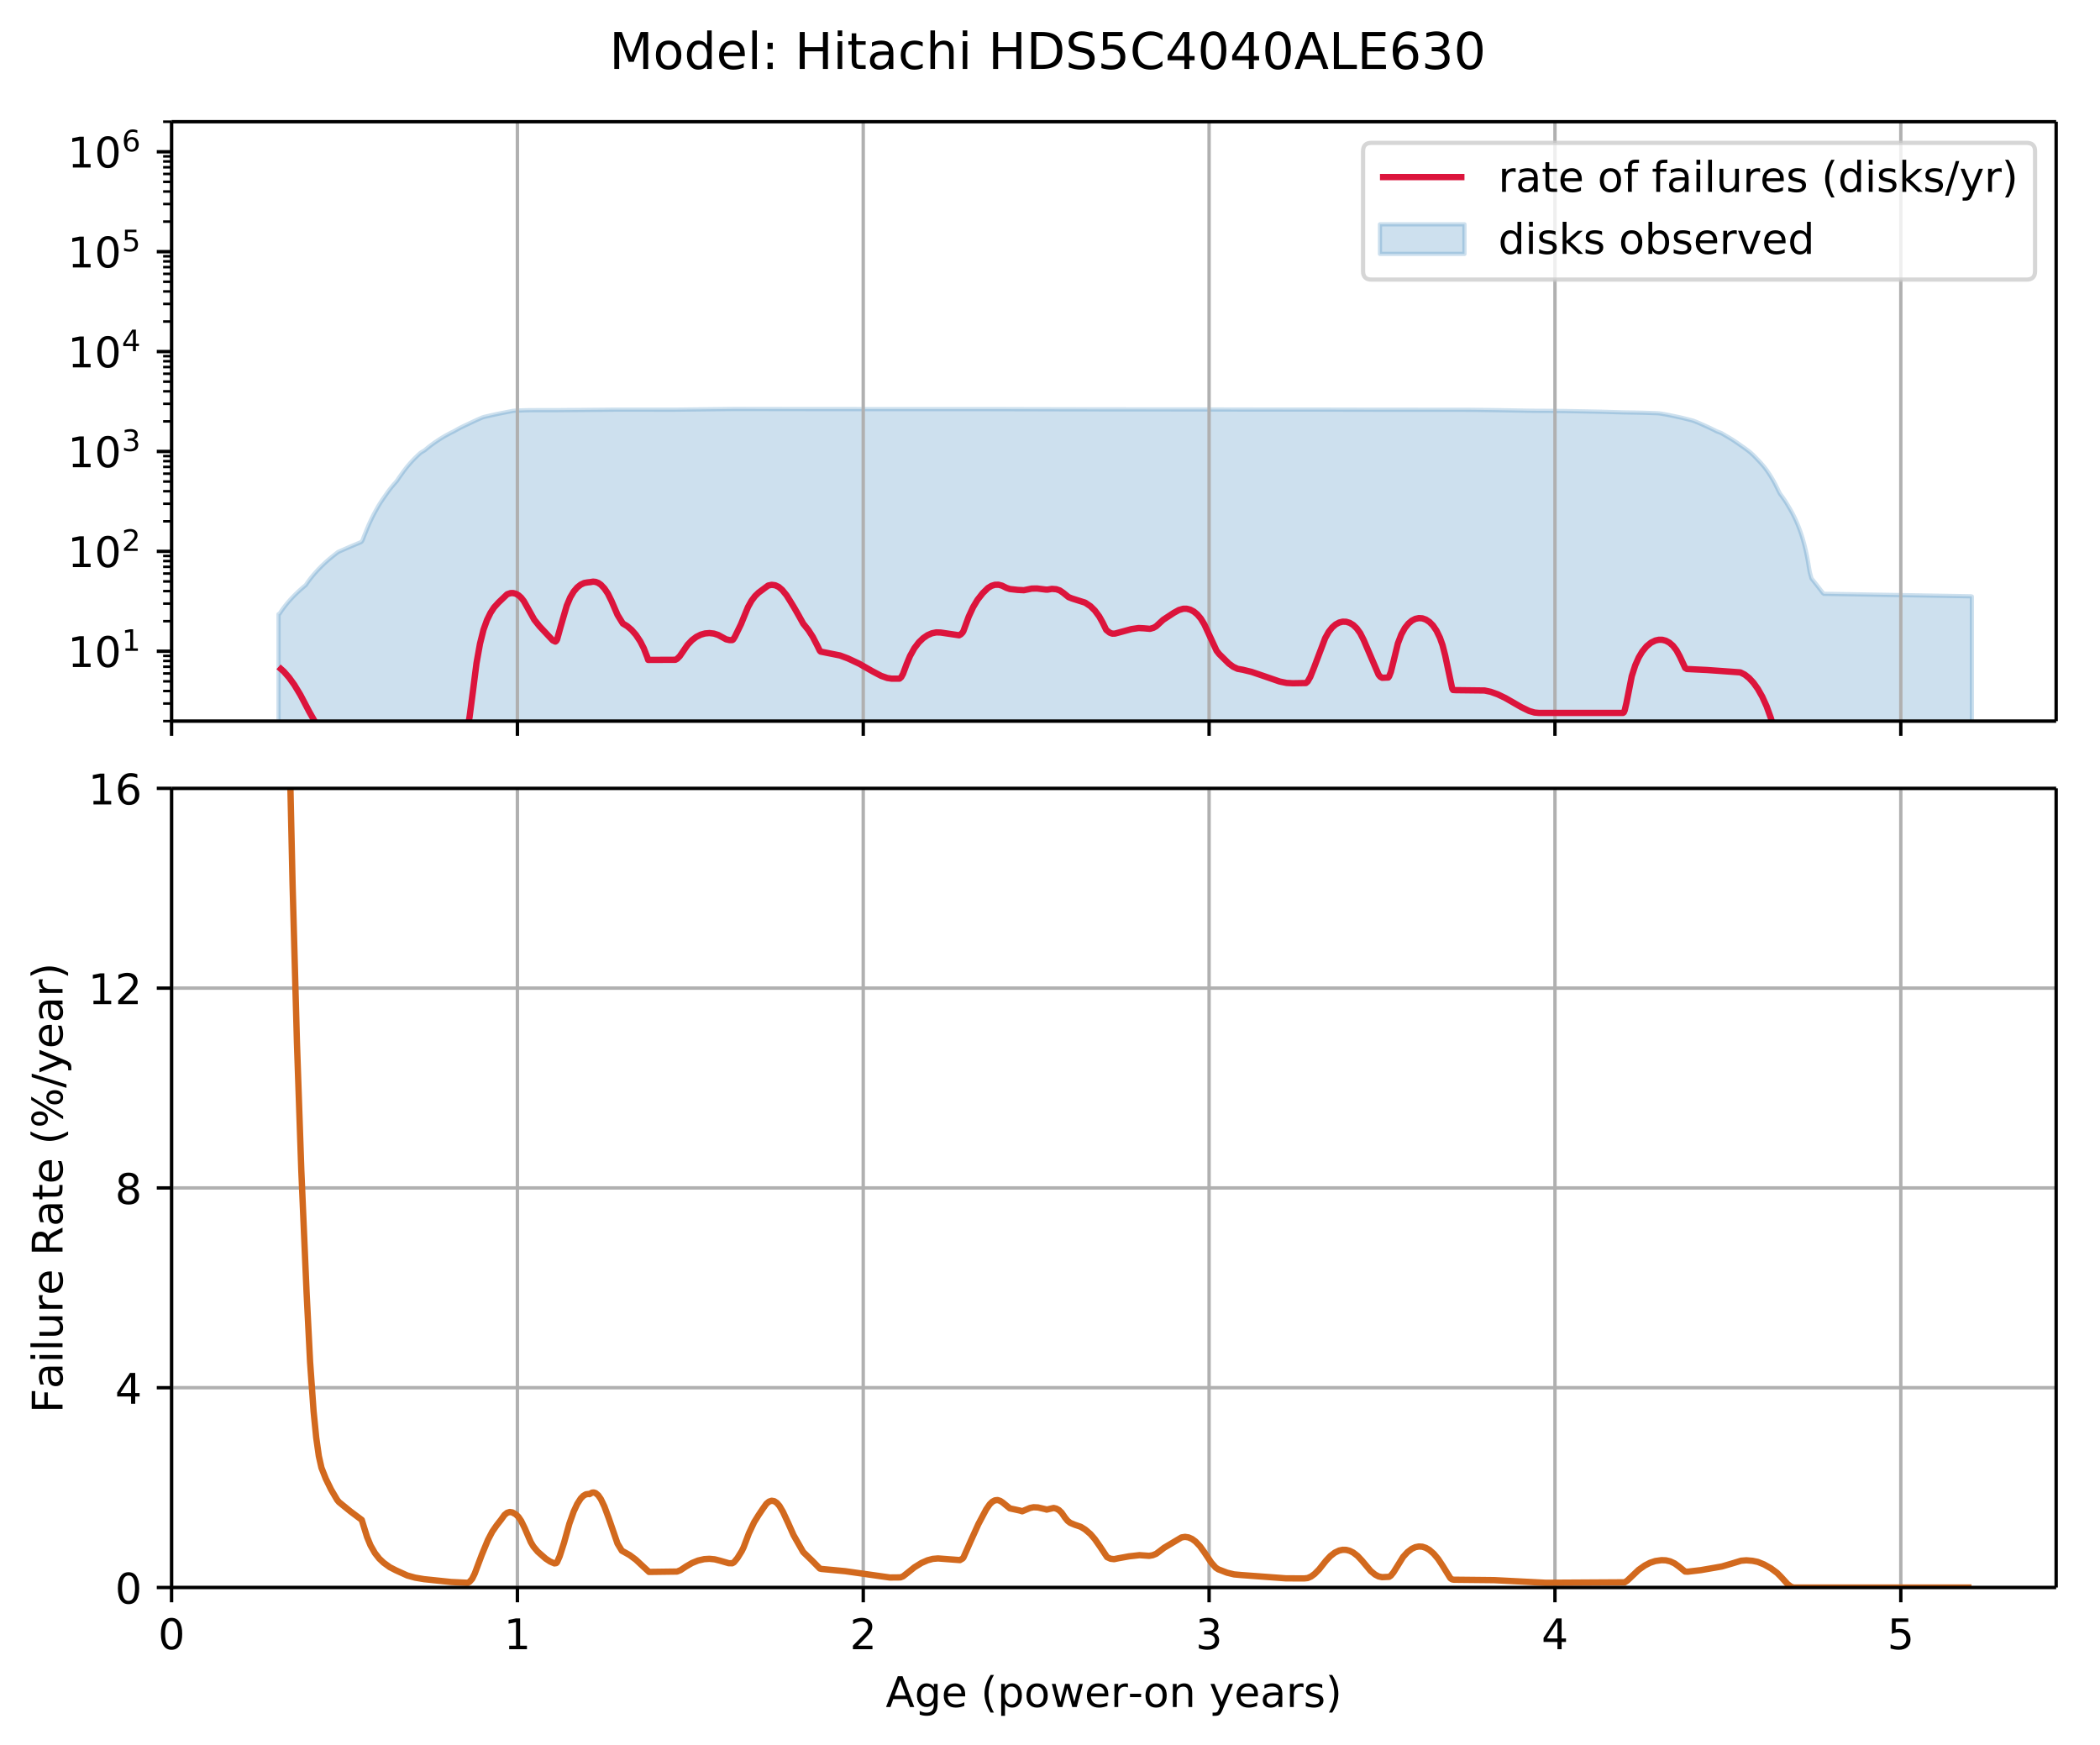 <?xml version="1.0" encoding="UTF-8"?>
<!DOCTYPE svg  PUBLIC '-//W3C//DTD SVG 1.1//EN'  'http://www.w3.org/Graphics/SVG/1.1/DTD/svg11.dtd'>
<svg width="497pt" height="413pt" version="1.1" viewBox="0 0 497 413" xmlns="http://www.w3.org/2000/svg" xmlns:xlink="http://www.w3.org/1999/xlink">
<defs>
<style type="text/css">*{stroke-linecap:butt;stroke-linejoin:round;}</style>
</defs>
<path d="m0 413.2h497.32v-413.2h-497.32z" fill="#fff"/>
<path d="m40.603 170.63h446.02v-141.83h-446.02z" fill="#fff"/>
<defs>
<path id="ae" d="m65.925-235.45v-32.426l0.207-0.057 0.207-0.318 0.207-0.308 0.207-0.299 0.207-0.291 0.207-0.282 0.207-0.275 0.207-0.267 0.207-0.261 0.207-0.253 0.207-0.243 0.207-0.237 0.207-0.234 0.207-0.23 0.207-0.225 0.207-0.22 0.207-0.215 0.207-0.211 0.207-0.207 0.207-0.204 0.207-0.2 0.207-0.196 0.207-0.193 0.207-0.19 0.207-0.186 0.207-0.183 0.207-0.18 0.207-0.178 0.207-0.175 0.207-0.172 0.207-0.17 0.207-0.307 0.207-0.298 0.207-0.29 0.207-0.282 0.207-0.274 0.207-0.267 0.207-0.261 0.207-0.254 0.207-0.248 0.207-0.242 0.207-0.237 0.207-0.232 0.207-0.227 0.207-0.223 0.207-0.218 0.207-0.214 0.207-0.21 0.207-0.206 0.207-0.205 0.207-0.201 0.207-0.197 0.207-0.193 0.207-0.19 0.207-0.186 0.207-0.181 0.207-0.179 0.207-0.177 0.207-0.174 0.207-0.171 0.207-0.168 0.207-0.166 0.207-0.164 0.207-0.165 0.207-0.166 0.207-0.163 0.207-0.16 0.207-0.158 0.207-0.092 0.207-0.091 0.207-0.091 0.207-0.091 0.207-0.091 0.207-0.091 0.207-0.092 0.207-0.091 0.207-0.091 0.207-0.091 0.207-0.09 0.207-0.089 0.207-0.089 0.207-0.089 0.207-0.089 0.207-0.088 0.207-0.087 0.207-0.087 0.207-0.087 0.207-0.088 0.207-0.088 0.207-0.087 0.207-0.087 0.207-0.086 0.207-0.086 0.207-0.085 0.207-0.175 0.207-0.355 0.207-0.548 0.207-0.538 0.207-0.503 0.207-0.518 0.207-0.505 0.207-0.502 0.207-0.481 0.207-0.463 0.207-0.446 0.207-0.431 0.207-0.431 0.207-0.414 0.207-0.399 0.207-0.386 0.207-0.374 0.207-0.371 0.207-0.369 0.207-0.356 0.207-0.344 0.207-0.333 0.207-0.323 0.207-0.313 0.207-0.306 0.207-0.302 0.207-0.297 0.207-0.293 0.207-0.296 0.207-0.298 0.207-0.289 0.207-0.281 0.207-0.273 0.207-0.266 0.207-0.26 0.207-0.253 0.207-0.246 0.207-0.239 0.207-0.234 0.207-0.231 0.207-0.264 0.207-0.283 0.207-0.313 0.207-0.304 0.207-0.297 0.207-0.29 0.207-0.284 0.207-0.292 0.207-0.284 0.207-0.277 0.207-0.269 0.207-0.262 0.207-0.256 0.207-0.249 0.207-0.243 0.207-0.237 0.207-0.232 0.207-0.227 0.207-0.222 0.207-0.217 0.207-0.213 0.207-0.209 0.207-0.204 0.207-0.201 0.207-0.197 0.207-0.193 0.207-0.19 0.207-0.175 0.207-0.148 0.207-0.124 0.207-0.121 0.207-0.126 0.207-0.132 0.207-0.18 0.207-0.173 0.207-0.17 0.207-0.167 0.207-0.164 0.207-0.161 0.207-0.156 0.207-0.154 0.207-0.152 0.207-0.15 0.207-0.148 0.207-0.144 0.207-0.14 0.207-0.139 0.207-0.137 0.207-0.136 0.207-0.135 0.207-0.133 0.207-0.131 0.207-0.128 0.207-0.126 0.207-0.123 0.207-0.119 0.207-0.114 0.207-0.113 0.207-0.112 0.207-0.111 0.207-0.11 0.207-0.108 0.207-0.107 0.207-0.106 0.207-0.105 0.207-0.105 0.207-0.108 0.207-0.119 0.207-0.114 0.207-0.116 0.207-0.115 0.207-0.113 0.207-0.111 0.207-0.109 0.207-0.102 0.207-0.101 0.207-0.1 0.207-0.099 0.207-0.098 0.207-0.097 0.207-0.096 0.207-0.097 0.207-0.098 0.207-0.101 0.207-0.1 0.207-0.099 0.207-0.099 0.207-0.098 0.207-0.097 0.207-0.096 0.207-0.095 0.207-0.094 0.207-0.093 0.207-0.093 0.207-0.092 0.207-0.091 0.207-0.089 0.207-0.087 0.207-0.081 0.207-0.074 0.207-0.05 0.207-0.049 0.207-0.049 0.207-0.049 0.207-0.048 0.207-0.048 0.207-0.047 0.207-0.047 0.207-0.046 0.207-0.046 0.207-0.045 0.207-0.045 0.207-0.044 0.207-0.044 0.207-0.044 0.207-0.043 0.207-0.043 0.207-0.042 0.207-0.042 0.207-0.042 0.207-0.042 0.207-0.041 0.207-0.041 0.207-0.041 0.207-0.041 0.207-0.041 0.207-0.041 0.207-0.041 0.207-0.04 0.207-0.04 0.207-0.04 0.207-0.04 0.207-0.039 0.207-0.036 0.207-0.021 0.207-0.018 0.207-0.008 0.207-0.008 0.207-0.008 0.207-0.008 1.658-0.06 0.207-0.006 0.207-0.005 0.207-0.002 0.207-0.002 0.207-0.002 0.207-0.001 0.207-0.001 0.207-0.001 0.207-0.001 0.207-0.001 0.207-0.001 0.207-0.001 0.207-0.001 0.207-0.001 0.207-8.88e-4 1.244 6.46e-4 0.415 1.79e-4 0.415 1.47e-4 0.415 1.13e-4 0.415 8e-5 0.415 4.7e-5 0.207-1.03e-4 0.207-6.51e-4 0.207-9.42e-4 0.207-0.001 0.622-0.005 0.415-0.003 0.207-0.002 0.207-0.002 0.207-0.002 0.207-0.002 2.073-0.016 0.622-0.005 0.415-0.003 0.622-0.005 0.622-0.005 0.207-0.002 0.207-0.002 0.207-0.002 0.207-0.002 0.207-0.002 0.207-0.002 0.207-0.002 0.207-0.002 3.109-0.026 0.207-0.002 0.207-0.002 0.207-0.002 0.207-0.002 0.207-0.002 0.207-0.002 0.207-0.002 0.207-0.002 0.207-0.002 0.207-0.002 0.207-0.002 0.207-0.001 0.207-7.22e-4 0.207-1.72e-4 0.415-3.7e-5 0.415-6.8e-5 0.415-9.7e-5 0.415-1.26e-4 0.207-1.12e-4 0.207-1.24e-4 0.207-1.18e-4 0.207-1.1e-4 0.207-1.05e-4 0.207-9.7e-5 0.207-9.1e-5 0.207-8.5e-5 0.207-7.8e-5 0.207-7.1e-5 0.207-6.5e-5 0.207-5.8e-5 0.207-5.2e-5 0.207-4.5e-5 0.207-3.9e-5 0.207-3.2e-5 0.207-2.6e-5 0.207-1.9e-5 0.207-1.2e-5 0.207-6e-6h0.207l0.207 8e-6 0.207 1.3e-5 0.207 1.38e-4 0.415 3.56e-4 0.415 3.24e-4 0.415 2.89e-4 6.218 0.002 0.207-6.94e-4 0.207-0.002 0.207-0.002 0.207-0.002 0.207-0.002 0.207-0.002 0.207-0.002 0.207-0.002 0.207-0.002 0.207-0.002 0.415-0.005 0.622-0.007 0.622-0.007 0.622-0.007 0.415-0.005 0.415-0.005 0.622-0.007 0.829-0.01 0.622-0.007 0.622-0.007 0.622-0.007 0.622-0.007 0.622-0.007 0.622-0.007 0.622-0.007 0.415-0.005 0.207-0.002 0.207-0.002 0.207-0.002 0.207-0.002 0.207-0.002 0.207-0.002 0.207-0.002 0.207-0.002 0.207-0.002 0.207-0.002 0.207-0.002 0.207-0.002 0.207-0.002 2.073 0.002 0.207 2.52e-4 0.207 2.86e-4 0.415 5.79e-4 0.207 2.92e-4 0.415 5.89e-4 0.415 5.97e-4 0.415 6.05e-4 0.207 3.05e-4 0.415 6.15e-4 0.415 6.23e-4 0.207 3.14e-4 0.207 3.16e-4 0.207 3.18e-4 0.207 3.21e-4 0.207 3.38e-4 0.207 3.56e-4 1.451 0.003 1.036 0.002 2.695 0.005 1.036 0.002 0.622 0.001 0.207 3.2e-4 0.207 3e-4 0.829 0.001 0.829 0.001 0.415 4.91e-4 0.207 2.17e-4 2.28 0.002 1.658 0.001 0.207 1.32e-4 0.207 1.13e-4 6.633 0.003 7.877 0.003 4.146 0.001 0.207 6e-5 0.207 6.6e-5 0.207 7.3e-5 0.207 8e-5 0.207 8.7e-5 0.207 9.3e-5 0.207 1.01e-4 0.415 2.08e-4 0.829 4.26e-4 0.622 3.26e-4 0.415 2.21e-4 0.622 3.36e-4 0.622 3.42e-4 0.829 4.66e-4 0.622 3.56e-4 0.622 3.62e-4 0.622 3.68e-4 0.622 3.74e-4 0.622 3.8e-4 0.622 3.86e-4 0.207 1.3e-4 0.207 1.32e-4 0.207 1.34e-4 0.207 1.37e-4 0.207 1.4e-4 0.207 1.42e-4 0.207 1.46e-4 0.207 1.48e-4 0.207 1.51e-4 0.207 1.54e-4 0.207 1.57e-4 0.207 1.59e-4 0.207 1.62e-4 0.207 1.65e-4 0.207 1.68e-4 0.207 1.71e-4 0.207 1.74e-4 0.207 1.76e-4 0.207 1.83e-4 0.207 1.88e-4 1.244 0.001 0.207 1.98e-4 0.207 2.39e-4 0.207 2.41e-4 0.207 2.47e-4 0.207 2.53e-4 0.207 2.59e-4 0.207 2.65e-4 0.207 2.71e-4 0.207 2.77e-4 0.207 2.82e-4 0.207 2.87e-4 0.207 2.9e-4 0.207 2.95e-4 0.207 2.99e-4 0.207 3.03e-4 0.207 3.07e-4 0.207 3.12e-4 0.207 3.16e-4 0.207 3.2e-4 0.207 3.25e-4 0.207 3.31e-4 0.207 3.37e-4 0.207 3.42e-4 0.207 3.48e-4 0.207 3.54e-4 0.207 3.59e-4 0.207 3.66e-4 0.415 7.39e-4 0.207 3.71e-4 0.415 7.46e-4 0.415 7.51e-4 0.207 3.77e-4 0.415 7.58e-4 0.415 7.63e-4 2.28 0.004 0.207 3.98e-4 0.207 4.13e-4 0.207 4.29e-4 0.207 4.39e-4 0.207 4.51e-4 0.207 4.61e-4 0.207 4.71e-4 0.207 4.77e-4 0.207 4.81e-4 0.207 4.84e-4 0.207 4.87e-4 1.244 0.003 0.207 4.7e-4 1.244 0.003 1.658 0.003 1.244 0.002 1.036 0.002 0.622 0.001 0.207 3.83e-4 0.207 4e-4 0.207 4.03e-4 0.207 4.05e-4 0.207 4.07e-4 0.207 4.1e-4 0.207 4.12e-4 0.207 4.14e-4 0.207 4.17e-4 0.207 4.2e-4 0.207 4.22e-4 0.207 4.24e-4 1.865 0.004 0.207 4.1e-4 0.207 3.93e-4 0.207 3.77e-4 0.207 3.66e-4 0.207 3.54e-4 0.207 3.43e-4 0.622 9.78e-4 0.622 9.23e-4 1.658 0.002 2.28 0.003 3.109 0.004 0.207 1.93e-4 4.353 0.004 5.182 0.004 0.207 1.54e-4 0.207 1.58e-4 0.207 1.63e-4 0.207 1.68e-4 0.207 1.73e-4 0.207 1.77e-4 0.207 1.82e-4 0.207 1.87e-4 0.207 1.91e-4 0.207 1.98e-4 0.207 2.06e-4 0.207 2.13e-4 0.207 2.2e-4 0.207 2.29e-4 0.207 2.35e-4 0.415 4.83e-4 2.695 0.003 0.829 8.99e-4 0.207 2.26e-4 0.207 2.3e-4 0.207 2.46e-4 0.207 2.61e-4 0.207 2.77e-4 0.207 3.38e-4 0.207 3.4e-4 0.415 6.89e-4 0.207 3.49e-4 0.207 3.51e-4 0.207 3.54e-4 0.207 3.57e-4 0.207 3.59e-4 0.207 3.62e-4 0.207 3.65e-4 0.207 3.67e-4 0.415 7.43e-4 0.207 3.8e-4 0.207 3.88e-4 0.207 3.95e-4 0.207 4.02e-4 0.207 4.1e-4 0.207 4.17e-4 0.415 9.59e-4 0.415 9.67e-4 0.207 4.86e-4 0.207 4.88e-4 1.658 0.004 0.829 0.002 0.622 0.001 4.56 0.009 0.207 4.1e-4 0.207 3.95e-4 0.207 3.78e-4 0.207 3.61e-4 1.244 0.002 1.244 0.002 0.622 7.74e-4 0.415 4.8e-4 0.415 4.48e-4 0.207 2.13e-4 1.865 0.001 2.073 0.001 0.207 1.09e-4 0.207 1.12e-4 0.207 1.24e-4 0.207 1.35e-4 0.207 1.47e-4 4.146 0.003 0.415 3.1e-4 0.622 4.72e-4 0.415 3.2e-4 0.207 1.68e-4 0.207 1.88e-4 0.207 2.06e-4 0.207 2.47e-4 0.207 2.75e-4 0.207 2.8e-4 0.207 2.84e-4 0.207 2.88e-4 0.207 2.93e-4 0.207 2.96e-4 0.207 3.02e-4 0.207 3.05e-4 0.207 3.1e-4 0.207 3.14e-4 0.207 3.18e-4 0.207 3.3e-4 0.207 3.42e-4 0.207 3.53e-4 0.207 3.65e-4 0.207 3.77e-4 0.207 3.88e-4 0.207 4e-4 0.207 4.12e-4 0.207 4.23e-4 0.207 4.51e-4 0.622 0.001 0.829 0.002 1.036 0.002 0.207 4.71e-4 0.207 4.59e-4 5.804 0.012 0.207 4.17e-4 0.207 3.98e-4 0.207 3.79e-4 0.207 3.39e-4 1.036 0.002 0.829 0.001 0.415 5.42e-4 0.207 2.58e-4 0.207 2.47e-4 0.207 2.35e-4 0.207 2.24e-4 0.207 2.12e-4 0.207 2e-4 0.207 1.89e-4 0.207 1.78e-4 0.207 1.66e-4 0.207 1.38e-4 1.244 6.47e-4 0.207 1.1e-4 0.207 1.21e-4 0.207 1.33e-4 0.207 1.45e-4 0.207 1.57e-4 0.207 1.69e-4 0.207 1.82e-4 0.207 1.94e-4 8.291 0.008 0.207 2.32e-4 0.207 2.6e-4 0.207 2.62e-4 0.207 2.64e-4 0.415 5.35e-4 0.207 2.71e-4 0.207 2.73e-4 0.207 2.75e-4 0.207 2.77e-4 0.207 2.79e-4 0.207 2.81e-4 0.415 5.69e-4 0.207 2.88e-4 0.207 2.9e-4 0.207 2.92e-4 0.207 2.94e-4 0.829 0.001 0.415 5.61e-4 1.036 0.001 0.207 2.67e-4 0.207 2.74e-4 0.207 2.81e-4 0.207 2.89e-4 0.207 2.96e-4 0.207 3.02e-4 0.207 3.08e-4 0.207 3.15e-4 0.207 3.22e-4 0.207 3.28e-4 0.207 3.42e-4 0.207 4.06e-4 0.207 4.23e-4 0.207 4.4e-4 0.207 5.25e-4 0.207 5.71e-4 0.207 0.002 0.207 0.002 0.207 0.002 0.207 0.002 0.207 0.002 0.207 0.002 0.207 0.002 0.207 0.002 0.207 0.002 0.207 0.002 0.207 0.003 0.207 0.003 0.207 0.003 0.207 0.003 0.207 0.003 0.207 0.003 0.207 0.003 0.207 0.003 0.207 0.003 0.207 0.003 0.207 0.003 0.207 0.003 0.207 0.003 0.207 0.003 0.207 0.003 0.207 0.003 0.207 0.003 0.207 0.003 0.207 0.003 0.207 0.003 0.207 0.003 0.207 0.003 0.207 0.004 0.207 0.004 0.415 0.007 0.207 0.004 0.207 0.004 1.865 0.032 0.207 0.004 0.207 0.004 0.207 0.004 0.207 0.004 0.207 0.004 0.207 0.004 0.207 0.004 0.207 0.004 0.207 0.004 0.207 0.004 0.207 0.004 0.207 0.004 0.622 0.011 0.207 0.004 0.415 0.008 0.207 0.004 0.207 0.004 0.207 0.003 0.207 0.002 0.207 0.002 0.207 0.002 0.415 0.005 0.622 0.007 0.207 0.002 0.207 0.001 0.207 0.001 0.207 0.001 0.207 0.001 0.207 0.001 0.207 0.001 0.207 0.001 0.207 0.001 0.207 0.001 0.207 0.001 0.207 0.001 0.207 0.001 0.207 0.001 0.207 0.001 0.207 0.001 0.207 0.001 0.207 0.002 0.207 0.002 0.207 0.002 0.207 0.002 0.207 0.002 0.207 0.002 0.207 0.002 0.207 0.002 0.207 0.002 0.207 0.002 0.207 0.002 0.207 0.002 0.207 0.002 0.207 0.002 0.207 0.002 0.207 0.002 0.207 0.002 0.829 0.017 0.207 0.004 0.207 0.004 0.207 0.004 0.207 0.004 0.207 0.004 0.207 0.004 0.207 0.004 0.207 0.004 0.207 0.004 0.622 0.012 0.622 0.012 0.207 0.004 0.622 0.012 0.207 0.004 0.415 0.008 0.622 0.012 0.829 0.016 0.829 0.016 0.829 0.016 0.207 0.007 0.207 0.006 0.207 0.006 0.207 0.006 0.207 0.006 0.207 0.006 0.207 0.006 0.207 0.006 0.207 0.006 0.207 0.006 0.207 0.006 0.207 0.006 0.207 0.006 0.207 0.006 0.415 0.012 0.622 0.017 0.207 0.006 0.207 0.006 0.207 0.006 0.207 0.006 0.207 0.006 0.207 0.006 0.207 0.005 0.207 0.003 0.207 0.003 0.207 0.003 0.207 0.003 0.207 0.003 0.207 0.003 0.207 0.003 0.207 0.004 0.207 0.004 0.207 0.004 0.207 0.004 0.207 0.004 0.207 0.004 0.207 0.004 0.207 0.004 0.207 0.004 0.207 0.004 0.207 0.004 0.207 0.004 0.207 0.004 0.207 0.004 0.207 0.007 0.207 0.007 0.207 0.007 0.207 0.007 0.207 0.007 0.207 0.007 0.207 0.007 0.207 0.007 0.207 0.007 0.207 0.007 0.207 0.007 0.207 0.007 0.207 0.007 0.207 0.007 0.207 0.007 0.207 0.007 0.207 0.007 0.207 0.014 0.207 0.023 0.207 0.03 0.207 0.027 0.207 0.033 0.207 0.036 0.207 0.036 0.207 0.036 0.207 0.037 0.207 0.037 0.207 0.037 0.207 0.037 0.207 0.042 0.207 0.043 0.207 0.043 0.207 0.043 0.207 0.043 0.207 0.043 0.207 0.044 0.207 0.044 0.207 0.044 0.207 0.044 0.207 0.044 0.207 0.045 0.207 0.045 0.207 0.045 0.207 0.045 0.207 0.046 0.207 0.052 0.207 0.052 0.207 0.052 0.207 0.052 0.207 0.053 0.207 0.053 0.207 0.053 0.207 0.053 0.207 0.053 0.207 0.053 0.207 0.054 0.207 0.054 0.207 0.064 0.207 0.076 0.207 0.081 0.207 0.082 0.207 0.083 0.207 0.084 0.207 0.086 0.207 0.092 0.207 0.092 0.207 0.093 0.207 0.09 0.207 0.091 0.207 0.092 0.207 0.093 0.207 0.093 0.207 0.094 0.207 0.095 0.207 0.096 0.207 0.097 0.207 0.098 0.207 0.099 0.207 0.1 0.207 0.101 0.207 0.102 0.207 0.103 0.207 0.104 0.207 0.105 0.207 0.096 0.207 0.083 0.207 0.077 0.207 0.078 0.207 0.078 0.207 0.087 0.207 0.119 0.207 0.12 0.207 0.121 0.207 0.122 0.207 0.124 0.207 0.125 0.207 0.119 0.207 0.12 0.207 0.121 0.207 0.123 0.207 0.129 0.207 0.13 0.207 0.132 0.207 0.134 0.207 0.136 0.207 0.137 0.207 0.14 0.207 0.142 0.207 0.144 0.207 0.146 0.207 0.148 0.207 0.15 0.207 0.141 0.207 0.143 0.207 0.145 0.207 0.147 0.207 0.149 0.207 0.152 0.207 0.154 0.207 0.156 0.207 0.159 0.207 0.161 0.207 0.164 0.207 0.182 0.207 0.197 0.207 0.184 0.207 0.205 0.207 0.209 0.207 0.213 0.207 0.218 0.207 0.219 0.207 0.212 0.207 0.217 0.207 0.222 0.207 0.228 0.207 0.233 0.207 0.239 0.207 0.245 0.207 0.251 0.207 0.263 0.207 0.28 0.207 0.288 0.207 0.296 0.207 0.305 0.207 0.314 0.207 0.324 0.207 0.334 0.207 0.345 0.207 0.357 0.207 0.37 0.207 0.384 0.207 0.399 0.207 0.415 0.207 0.417 0.207 0.435 0.207 0.42 0.207 0.385 0.207 0.273 0.207 0.28 0.207 0.288 0.207 0.296 0.207 0.304 0.207 0.313 0.207 0.323 0.207 0.333 0.207 0.344 0.207 0.356 0.207 0.345 0.207 0.357 0.207 0.37 0.207 0.383 0.207 0.398 0.207 0.414 0.207 0.428 0.207 0.446 0.207 0.466 0.207 0.486 0.207 0.51 0.207 0.537 0.207 0.566 0.207 0.599 0.207 0.636 0.207 0.678 0.207 0.726 0.207 0.781 0.207 0.845 0.207 0.921 0.207 1.012 0.207 1.122 0.207 1.255 0.207 1.185 0.207 0.774 0.207 0.705 0.207 0.256 0.207 0.258 0.207 0.26 0.207 0.261 0.207 0.262 0.207 0.264 0.207 0.265 0.207 0.266 0.207 0.267 0.207 0.268 0.207 0.269 0.207 0.27 0.207 0.271 0.207 0.173 0.415 0.007 0.415 0.007 0.415 0.007 0.415 0.007 0.415 0.007 0.415 0.007 0.415 0.007 0.415 0.007 0.207 0.003 0.415 0.007 0.415 0.007 0.207 0.004 0.622 0.011 0.207 0.004 0.415 0.007 0.415 0.007 0.415 0.007 0.207 0.004 0.415 0.007 0.415 0.007 0.207 0.004 0.415 0.007 0.415 0.007 0.415 0.007 0.415 0.007 0.207 0.004 0.415 0.007 0.207 0.004 0.415 0.007 0.415 0.007 0.415 0.007 0.415 0.007 0.207 0.004 0.415 0.007 0.415 0.007 0.415 0.007 0.415 0.007 0.415 0.007 0.415 0.007 0.207 0.004 0.415 0.007 0.415 0.007 0.415 0.007 0.415 0.007 0.415 0.007 0.415 0.007 0.415 0.007 0.415 0.007 0.207 0.004 0.415 0.007 0.415 0.007 0.415 0.007 0.415 0.007 0.415 0.007 0.207 0.004 0.415 0.007 0.415 0.007 0.415 0.007 0.415 0.007 0.415 0.007 0.415 0.007 0.415 0.007 0.415 0.007 0.415 0.007 0.415 0.007 0.415 0.007 0.415 0.007 0.415 0.007 0.207 0.004 0.415 0.007 0.415 0.007 0.415 0.007 0.207 0.004 0.415 0.007 0.415 0.007 0.415 0.007 0.415 0.007 0.207 0.004 0.415 0.007 0.415 0.007 0.415 0.007 0.415 0.007 0.415 0.007 0.207 0.004 0.415 0.007 0.415 0.007 0.415 0.007 0.415 0.007 0.415 0.007 0.415 0.007 0.207 0.004 0.207 0.004 0.207 0.064v36.56h-400.67z" stroke="#0766aa" stroke-opacity=".2"/>
</defs>
<g clip-path="url(#h)">
<use y="413.196" fill="#0766aa" fill-opacity=".2" stroke="#0766aa" stroke-opacity=".2" xlink:href="#ae"/>
</g>
<path d="m40.603 170.63v-141.83" clip-path="url(#h)" fill="none" stroke="#b0b0b0" stroke-linecap="square" stroke-width=".8"/>
<defs>
<path id="c" d="m0 0v3.5" stroke="#000" stroke-width=".8"/>
</defs>
<use x="40.603" y="170.627" stroke="#000000" stroke-width=".8" xlink:href="#c"/>
<path d="m122.45 170.63v-141.83" clip-path="url(#h)" fill="none" stroke="#b0b0b0" stroke-linecap="square" stroke-width=".8"/>
<use x="122.454" y="170.627" stroke="#000000" stroke-width=".8" xlink:href="#c"/>
<path d="m204.3 170.63v-141.83" clip-path="url(#h)" fill="none" stroke="#b0b0b0" stroke-linecap="square" stroke-width=".8"/>
<use x="204.304" y="170.627" stroke="#000000" stroke-width=".8" xlink:href="#c"/>
<path d="m286.15 170.63v-141.83" clip-path="url(#h)" fill="none" stroke="#b0b0b0" stroke-linecap="square" stroke-width=".8"/>
<use x="286.155" y="170.627" stroke="#000000" stroke-width=".8" xlink:href="#c"/>
<path d="m368.01 170.63v-141.83" clip-path="url(#h)" fill="none" stroke="#b0b0b0" stroke-linecap="square" stroke-width=".8"/>
<use x="368.005" y="170.627" stroke="#000000" stroke-width=".8" xlink:href="#c"/>
<path d="m449.86 170.63v-141.83" clip-path="url(#h)" fill="none" stroke="#b0b0b0" stroke-linecap="square" stroke-width=".8"/>
<use x="449.856" y="170.627" stroke="#000000" stroke-width=".8" xlink:href="#c"/>
<defs>
<path id="d" d="m0 0h-3.5" stroke="#000" stroke-width=".8"/>
</defs>
<use x="40.603" y="154.105" stroke="#000000" stroke-width=".8" xlink:href="#d"/>
<defs>
<path id="g" d="m12.406 8.297h16.109v55.625l-17.531-3.516v8.984l17.438 3.516h9.859v-64.609h16.109v-8.297h-41.984z"/>
<path id="f" d="m31.781 66.406q-7.609 0-11.453-7.5-3.828-7.484-3.828-22.531 0-14.984 3.828-22.484 3.844-7.5 11.453-7.5 7.672 0 11.5 7.5 3.844 7.5 3.844 22.484 0 15.047-3.844 22.531-3.828 7.5-11.5 7.5zm0 7.812q12.266 0 18.734-9.703 6.469-9.688 6.469-28.141 0-18.406-6.469-28.109-6.469-9.688-18.734-9.688-12.25 0-18.719 9.688-6.469 9.703-6.469 28.109 0 18.453 6.469 28.141 6.469 9.703 18.719 9.703z"/>
</defs>
<g transform="translate(16.003 157.9) scale(.1 -.1)">
<use transform="translate(0 .684)" xlink:href="#g"/>
<use transform="translate(63.623 .684)" xlink:href="#f"/>
<use transform="translate(128.2 38.966) scale(.7)" xlink:href="#g"/>
</g>
<use x="40.603" y="130.467" stroke="#000000" stroke-width=".8" xlink:href="#d"/>
<defs>
<path id="v" d="m19.188 8.297h34.422v-8.297h-46.281v8.297q5.609 5.812 15.297 15.594 9.703 9.797 12.188 12.641 4.734 5.312 6.609 9 1.891 3.688 1.891 7.25 0 5.812-4.078 9.469-4.078 3.672-10.625 3.672-4.641 0-9.797-1.609-5.141-1.609-11-4.891v9.969q5.953 2.391 11.125 3.609 5.188 1.219 9.484 1.219 11.328 0 18.062-5.672 6.734-5.656 6.734-15.125 0-4.5-1.688-8.531-1.672-4.016-6.125-9.484-1.219-1.422-7.766-8.188-6.531-6.766-18.453-18.922z"/>
</defs>
<g transform="translate(16.003 134.27) scale(.1 -.1)">
<use transform="translate(0 .766)" xlink:href="#g"/>
<use transform="translate(63.623 .766)" xlink:href="#f"/>
<use transform="translate(128.2 39.047) scale(.7)" xlink:href="#v"/>
</g>
<use x="40.603" y="106.829" stroke="#000000" stroke-width=".8" xlink:href="#d"/>
<defs>
<path id="u" d="m40.578 39.312q7.078-1.516 11.047-6.312 3.984-4.781 3.984-11.812 0-10.781-7.422-16.703-7.422-5.906-21.094-5.906-4.578 0-9.438 0.906t-10.031 2.719v9.516q4.094-2.391 8.969-3.609 4.891-1.219 10.219-1.219 9.266 0 14.125 3.656t4.859 10.641q0 6.453-4.516 10.078-4.516 3.641-12.562 3.641h-8.5v8.109h8.891q7.266 0 11.125 2.906t3.859 8.375q0 5.609-3.984 8.609-3.969 3.016-11.391 3.016-4.062 0-8.703-0.891-4.641-0.875-10.203-2.719v8.781q5.625 1.562 10.531 2.344t9.25 0.781q11.234 0 17.766-5.109 6.547-5.094 6.547-13.781 0-6.062-3.469-10.234t-9.859-5.781z"/>
</defs>
<g transform="translate(16.003 110.63) scale(.1 -.1)">
<use transform="translate(0 .766)" xlink:href="#g"/>
<use transform="translate(63.623 .766)" xlink:href="#f"/>
<use transform="translate(128.2 39.047) scale(.7)" xlink:href="#u"/>
</g>
<use x="40.603" y="83.192" stroke="#000000" stroke-width=".8" xlink:href="#d"/>
<defs>
<path id="n" d="m37.797 64.312-24.906-38.922h24.906zm-2.594 8.594h12.406v-47.516h10.406v-8.203h-10.406v-17.188h-9.812v17.188h-32.906v9.516z"/>
</defs>
<g transform="translate(16.003 86.991) scale(.1 -.1)">
<use transform="translate(0 .684)" xlink:href="#g"/>
<use transform="translate(63.623 .684)" xlink:href="#f"/>
<use transform="translate(128.2 38.966) scale(.7)" xlink:href="#n"/>
</g>
<use x="40.603" y="59.554" stroke="#000000" stroke-width=".8" xlink:href="#d"/>
<defs>
<path id="t" d="m10.797 72.906h38.719v-8.312h-29.688v-17.859q2.141 0.734 4.281 1.094 2.156 0.359 4.312 0.359 12.203 0 19.328-6.688 7.141-6.688 7.141-18.109 0-11.766-7.328-18.297-7.328-6.516-20.656-6.516-4.594 0-9.359 0.781-4.75 0.781-9.828 2.344v9.922q4.391-2.391 9.078-3.562t9.906-1.172q8.453 0 13.375 4.438 4.938 4.438 4.938 12.062 0 7.609-4.938 12.047-4.922 4.453-13.375 4.453-3.953 0-7.891-0.875-3.922-0.875-8.016-2.734z"/>
</defs>
<g transform="translate(16.003 63.353) scale(.1 -.1)">
<use transform="translate(0 .684)" xlink:href="#g"/>
<use transform="translate(63.623 .684)" xlink:href="#f"/>
<use transform="translate(128.2 38.966) scale(.7)" xlink:href="#t"/>
</g>
<use x="40.603" y="35.916" stroke="#000000" stroke-width=".8" xlink:href="#d"/>
<defs>
<path id="s" d="m33.016 40.375q-6.641 0-10.531-4.547-3.875-4.531-3.875-12.438 0-7.859 3.875-12.438 3.891-4.562 10.531-4.562t10.516 4.562q3.875 4.578 3.875 12.438 0 7.906-3.875 12.438-3.875 4.547-10.516 4.547zm19.578 30.922v-8.984q-3.719 1.75-7.5 2.672-3.781 0.938-7.5 0.938-9.766 0-14.922-6.594-5.141-6.594-5.875-19.922 2.875 4.25 7.219 6.516 4.359 2.266 9.578 2.266 10.984 0 17.359-6.672 6.375-6.656 6.375-18.125 0-11.234-6.641-18.031-6.641-6.781-17.672-6.781-12.656 0-19.344 9.688-6.688 9.703-6.688 28.109 0 17.281 8.203 27.562t22.016 10.281q3.719 0 7.5-0.734t7.891-2.188z"/>
</defs>
<g transform="translate(16.003 39.715) scale(.1 -.1)">
<use transform="translate(0 .766)" xlink:href="#g"/>
<use transform="translate(63.623 .766)" xlink:href="#f"/>
<use transform="translate(128.2 39.047) scale(.7)" xlink:href="#s"/>
</g>
<defs>
<path id="a" d="m0 0h-2" stroke="#000" stroke-width=".6"/>
</defs>
<use x="40.603" y="170.627" stroke="#000000" stroke-width=".6" xlink:href="#a"/>
<use x="40.603" y="166.465" stroke="#000000" stroke-width=".6" xlink:href="#a"/>
<use x="40.603" y="163.512" stroke="#000000" stroke-width=".6" xlink:href="#a"/>
<use x="40.603" y="161.221" stroke="#000000" stroke-width=".6" xlink:href="#a"/>
<use x="40.603" y="159.349" stroke="#000000" stroke-width=".6" xlink:href="#a"/>
<use x="40.603" y="157.767" stroke="#000000" stroke-width=".6" xlink:href="#a"/>
<use x="40.603" y="156.396" stroke="#000000" stroke-width=".6" xlink:href="#a"/>
<use x="40.603" y="155.187" stroke="#000000" stroke-width=".6" xlink:href="#a"/>
<use x="40.603" y="146.989" stroke="#000000" stroke-width=".6" xlink:href="#a"/>
<use x="40.603" y="142.827" stroke="#000000" stroke-width=".6" xlink:href="#a"/>
<use x="40.603" y="139.874" stroke="#000000" stroke-width=".6" xlink:href="#a"/>
<use x="40.603" y="137.583" stroke="#000000" stroke-width=".6" xlink:href="#a"/>
<use x="40.603" y="135.711" stroke="#000000" stroke-width=".6" xlink:href="#a"/>
<use x="40.603" y="134.129" stroke="#000000" stroke-width=".6" xlink:href="#a"/>
<use x="40.603" y="132.758" stroke="#000000" stroke-width=".6" xlink:href="#a"/>
<use x="40.603" y="131.549" stroke="#000000" stroke-width=".6" xlink:href="#a"/>
<use x="40.603" y="123.352" stroke="#000000" stroke-width=".6" xlink:href="#a"/>
<use x="40.603" y="119.189" stroke="#000000" stroke-width=".6" xlink:href="#a"/>
<use x="40.603" y="116.236" stroke="#000000" stroke-width=".6" xlink:href="#a"/>
<use x="40.603" y="113.945" stroke="#000000" stroke-width=".6" xlink:href="#a"/>
<use x="40.603" y="112.073" stroke="#000000" stroke-width=".6" xlink:href="#a"/>
<use x="40.603" y="110.491" stroke="#000000" stroke-width=".6" xlink:href="#a"/>
<use x="40.603" y="109.12" stroke="#000000" stroke-width=".6" xlink:href="#a"/>
<use x="40.603" y="107.911" stroke="#000000" stroke-width=".6" xlink:href="#a"/>
<use x="40.603" y="99.714" stroke="#000000" stroke-width=".6" xlink:href="#a"/>
<use x="40.603" y="95.551" stroke="#000000" stroke-width=".6" xlink:href="#a"/>
<use x="40.603" y="92.598" stroke="#000000" stroke-width=".6" xlink:href="#a"/>
<use x="40.603" y="90.307" stroke="#000000" stroke-width=".6" xlink:href="#a"/>
<use x="40.603" y="88.436" stroke="#000000" stroke-width=".6" xlink:href="#a"/>
<use x="40.603" y="86.853" stroke="#000000" stroke-width=".6" xlink:href="#a"/>
<use x="40.603" y="85.482" stroke="#000000" stroke-width=".6" xlink:href="#a"/>
<use x="40.603" y="84.273" stroke="#000000" stroke-width=".6" xlink:href="#a"/>
<use x="40.603" y="76.076" stroke="#000000" stroke-width=".6" xlink:href="#a"/>
<use x="40.603" y="71.913" stroke="#000000" stroke-width=".6" xlink:href="#a"/>
<use x="40.603" y="68.96" stroke="#000000" stroke-width=".6" xlink:href="#a"/>
<use x="40.603" y="66.669" stroke="#000000" stroke-width=".6" xlink:href="#a"/>
<use x="40.603" y="64.798" stroke="#000000" stroke-width=".6" xlink:href="#a"/>
<use x="40.603" y="63.215" stroke="#000000" stroke-width=".6" xlink:href="#a"/>
<use x="40.603" y="61.844" stroke="#000000" stroke-width=".6" xlink:href="#a"/>
<use x="40.603" y="60.635" stroke="#000000" stroke-width=".6" xlink:href="#a"/>
<use x="40.603" y="52.438" stroke="#000000" stroke-width=".6" xlink:href="#a"/>
<use x="40.603" y="48.275" stroke="#000000" stroke-width=".6" xlink:href="#a"/>
<use x="40.603" y="45.322" stroke="#000000" stroke-width=".6" xlink:href="#a"/>
<use x="40.603" y="43.031" stroke="#000000" stroke-width=".6" xlink:href="#a"/>
<use x="40.603" y="41.16" stroke="#000000" stroke-width=".6" xlink:href="#a"/>
<use x="40.603" y="39.577" stroke="#000000" stroke-width=".6" xlink:href="#a"/>
<use x="40.603" y="38.206" stroke="#000000" stroke-width=".6" xlink:href="#a"/>
<use x="40.603" y="36.997" stroke="#000000" stroke-width=".6" xlink:href="#a"/>
<use x="40.603" y="28.8" stroke="#000000" stroke-width=".6" xlink:href="#a"/>
<path d="m65.925 157.79 1.244 1.109 1.244 1.416 1.244 1.728 1.451 2.403 2.073 3.949 1.451 2.564 0.829 0.981 0.622 0.322 2.073 0.011h32.335l0.207-0.423 0.415-2.096 0.829-6.292 0.829-6.527 0.829-4.628 0.829-3.302 0.829-2.299 0.829-1.691 0.829-1.27 1.036-1.144 2.073-1.986 0.829-0.273 0.622-0.004 0.622 0.169 0.622 0.353 0.622 0.559 0.622 0.802 0.829 1.47 1.658 2.955 1.244 1.55 3.109 3.321 0.622 0.294 0.207-0.144 0.207-0.36 0.829-2.987 1.451-4.986 0.829-1.977 0.829-1.389 0.829-0.976 0.829-0.656 0.829-0.387 0.829-0.144 0.622-0.061 0.622-0.113 0.622 0.061 0.622 0.238 0.622 0.428 0.829 0.881 0.829 1.228 0.829 1.679 1.451 3.351 1.244 2.03 1.036 0.628 1.036 0.88 1.036 1.18 1.036 1.564 0.829 1.628 0.829 2.113 0.207 0.632 6.426-0.028 0.415-0.221 0.622-0.613 0.829-1.2 1.036-1.515 1.036-1.095 1.036-0.778 1.036-0.52 1.036-0.295 1.036-0.087 1.036 0.118 1.036 0.333 1.036 0.572 0.829 0.456 0.829 0.188 0.622-0.009 0.207-0.127 0.415-0.655 1.451-2.985 0.829-2.041 0.829-2.018 0.829-1.481 0.829-1.1 0.829-0.806 2.28-1.693 0.829-0.171 0.829 0.105 0.829 0.39 0.829 0.71 1.036 1.268 0.829 1.327 1.036 1.701 1.036 1.806 1.036 1.874 1.244 1.543 1.036 1.617 1.036 2.001 0.622 1.27 0.207 0.194 4.56 0.912 1.865 0.694 2.695 1.26 3.109 1.778 2.073 1.09 1.451 0.512 1.036 0.154 1.865-0.007 0.415-0.368 0.415-0.76 0.829-2.243 0.829-1.991 1.036-1.852 1.036-1.363 1.036-1 1.036-0.706 1.036-0.449 1.036-0.208 1.036 0.034 4.353 0.648 0.415-0.227 0.415-0.427 0.207-0.353 1.244-3.405 1.036-2.236 1.036-1.728 1.244-1.593 1.244-1.221 0.829-0.506 0.829-0.252 0.829-0.012 0.829 0.213 1.036 0.524 0.829 0.281 1.865 0.205 1.451 0.074 1.865-0.383 1.244-0.022 2.073 0.256 0.415 0.011 1.036-0.177 1.036 0.083 0.829 0.287 0.829 0.569 1.244 1.007 0.829 0.329 3.109 0.986 1.244 0.835 1.036 1.015 1.036 1.399 0.829 1.486 0.829 1.706 0.829 0.661 0.622 0.23 0.622-0.018 3.938-1.065 1.658-0.246 1.244 0.062 1.451 0.128 0.829-0.25 0.622-0.355 0.829-0.765 0.829-0.764 2.487-1.635 1.244-0.689 1.036-0.295 0.829 0.001 0.829 0.215 0.829 0.439 0.829 0.687 0.829 0.981 0.829 1.358 1.451 3.124 1.451 3.129 0.622 0.786 2.28 2.247 1.036 0.761 1.036 0.481 1.244 0.225 2.073 0.506 2.695 0.917 3.938 1.357 1.658 0.339 1.451 0.073 3.109-0.052 0.415-0.363 0.622-1.08 0.829-2.059 2.695-7.122 0.829-1.485 0.829-1.047 0.829-0.716 0.829-0.444 0.829-0.203 0.829 0.024 0.829 0.253 0.829 0.502 0.829 0.789 0.829 1.149 0.829 1.639 3.524 8.204 0.415 0.488 0.415 0.222 1.451-0.056 0.207-0.265 0.415-1.065 0.622-2.48 1.036-4.257 0.829-2.166 0.829-1.493 0.829-1.039 0.829-0.697 0.829-0.419 0.829-0.173 0.829 0.058 0.829 0.292 0.829 0.545 0.829 0.839 0.829 1.206 0.829 1.71 0.622 1.766 0.622 2.422 1.658 7.831 0.207 0.336 0.622 0.039 6.84 0.081 1.451 0.312 1.658 0.593 1.865 0.904 3.731 2.145 1.865 0.899 1.244 0.364 1.036 0.088h19.899l0.207-0.148 0.207-0.49 0.415-1.767 1.244-6.269 0.829-2.594 0.829-1.865 0.829-1.388 1.036-1.256 1.036-0.847 1.036-0.507 0.829-0.182 0.829 0.015 0.829 0.221 0.829 0.45 0.829 0.72 0.829 1.061 0.829 1.528 1.244 2.685 0.415 0.24 4.767 0.236 7.877 0.563 1.036 0.523 1.036 0.818 1.036 1.121 1.036 1.451 1.036 1.829 1.036 2.288 1.036 2.877 1.036 3.688 0.829 3.799 0.829 4.97 0.622 4.969 0.622 6.857 0.415 6.519 0.415 9.884 0.207 7.751 0.207 12.838 0.002 182.92v0" clip-path="url(#h)" fill="none" stroke="#dc143c" stroke-linecap="square" stroke-width="1.5"/>
<path d="m40.603 170.63v-141.83" fill="none" stroke="#000" stroke-linecap="square" stroke-width=".8"/>
<path d="m486.62 170.63v-141.83" fill="none" stroke="#000" stroke-linecap="square" stroke-width=".8"/>
<path d="m40.603 170.63h446.02" fill="none" stroke="#000" stroke-linecap="square" stroke-width=".8"/>
<path d="m40.603 28.8h446.02" fill="none" stroke="#000" stroke-linecap="square" stroke-width=".8"/>
<path d="m324.59 66.156h155.04q2 0 2-2v-28.356q0-2-2-2h-155.04q-2 0-2 2v28.356q0 2 2 2z" fill="#fff" opacity=".8" stroke="#ccc"/>
<path d="m326.59 41.898h20" fill="none" stroke="#dc143c" stroke-linecap="square" stroke-width="1.5"/>
<defs>
<path id="i" d="m41.109 46.297q-1.516 0.875-3.297 1.281-1.781 0.422-3.922 0.422-7.625 0-11.703-4.953t-4.078-14.234v-28.812h-9.031v54.688h9.031v-8.5q2.844 4.984 7.375 7.391 4.547 2.422 11.047 2.422 0.922 0 2.047-0.125 1.125-0.109 2.484-0.359z"/>
<path id="k" d="m34.281 27.484q-10.891 0-15.094-2.484t-4.203-8.5q0-4.781 3.156-7.594 3.156-2.797 8.562-2.797 7.484 0 12 5.297t4.516 14.078v2zm17.922 3.719v-31.203h-8.984v8.297q-3.078-4.969-7.672-7.344t-11.234-2.375q-8.391 0-13.359 4.719-4.953 4.719-4.953 12.625 0 9.219 6.172 13.906 6.188 4.688 18.438 4.688h12.609v0.891q0 6.203-4.078 9.594t-11.453 3.391q-4.688 0-9.141-1.125-4.438-1.125-8.531-3.375v8.312q4.922 1.906 9.562 2.844 4.641 0.953 9.031 0.953 11.875 0 17.734-6.156 5.859-6.141 5.859-18.641z"/>
<path id="q" d="m18.312 70.219v-15.531h18.5v-6.984h-18.5v-29.688q0-6.688 1.828-8.594t7.453-1.906h9.219v-7.516h-9.219q-10.406 0-14.359 3.875-3.953 3.891-3.953 14.141v29.688h-6.594v6.984h6.594v15.531z"/>
<path id="e" d="m56.203 29.594v-4.391h-41.312q0.594-9.281 5.594-14.141t13.938-4.859q5.172 0 10.031 1.266t9.656 3.812v-8.5q-4.844-2.047-9.922-3.125t-10.297-1.078q-13.094 0-20.734 7.609-7.641 7.625-7.641 20.625 0 13.422 7.25 21.297 7.25 7.891 19.562 7.891 11.031 0 17.453-7.109 6.422-7.094 6.422-19.297zm-8.984 2.641q-0.094 7.359-4.125 11.75-4.031 4.406-10.672 4.406-7.516 0-12.031-4.25t-5.203-11.969z"/>
<path id="m" d="m30.609 48.391q-7.219 0-11.422-5.641t-4.203-15.453 4.172-15.453q4.188-5.641 11.453-5.641 7.188 0 11.375 5.656 4.203 5.672 4.203 15.438 0 9.719-4.203 15.406-4.188 5.688-11.375 5.688zm0 7.609q11.719 0 18.406-7.625 6.703-7.609 6.703-21.078 0-13.422-6.703-21.078-6.688-7.641-18.406-7.641-11.766 0-18.438 7.641-6.656 7.656-6.656 21.078 0 13.469 6.656 21.078 6.672 7.625 18.438 7.625z"/>
<path id="aa" d="m37.109 75.984v-7.484h-8.594q-4.828 0-6.719-1.953-1.875-1.953-1.875-7.031v-4.828h14.797v-6.984h-14.797v-47.703h-9.031v47.703h-8.594v6.984h8.594v3.812q0 9.125 4.25 13.297 4.25 4.188 13.469 4.188z"/>
<path id="l" d="m9.422 54.688h8.984v-54.688h-8.984zm0 21.297h8.984v-11.391h-8.984z"/>
<path id="r" d="m9.422 75.984h8.984v-75.984h-8.984z"/>
<path id="y" d="m8.5 21.578v33.109h8.984v-32.766q0-7.766 3.016-11.656 3.031-3.875 9.094-3.875 7.266 0 11.484 4.641 4.234 4.641 4.234 12.656v31h8.984v-54.688h-8.984v8.406q-3.266-4.984-7.594-7.406-4.312-2.422-10.031-2.422-9.422 0-14.312 5.859-4.875 5.859-4.875 17.141zm22.609 34.422z"/>
<path id="j" d="m44.281 53.078v-8.5q-3.797 1.953-7.906 2.922-4.094 0.984-8.5 0.984-6.688 0-10.031-2.047t-3.344-6.156q0-3.125 2.391-4.906t9.625-3.391l3.078-0.688q9.562-2.047 13.594-5.781t4.031-10.422q0-7.625-6.031-12.078-6.031-4.438-16.578-4.438-4.391 0-9.156 0.859t-10.031 2.562v9.281q4.984-2.594 9.812-3.891 4.828-1.281 9.578-1.281 6.344 0 9.75 2.172 3.422 2.172 3.422 6.125 0 3.656-2.469 5.609-2.453 1.953-10.812 3.766l-3.125 0.734q-8.344 1.75-12.062 5.391-3.703 3.641-3.703 9.984 0 7.719 5.469 11.906 5.469 4.203 15.531 4.203 4.969 0 9.359-0.734 4.406-0.719 8.109-2.188z"/>
<path id="x" d="m31 75.875q-6.531-11.219-9.719-22.219-3.172-10.984-3.172-22.266 0-11.266 3.203-22.328t9.688-22.25h-7.812q-7.312 11.484-10.953 22.562t-3.641 22.016q0 10.891 3.609 21.922 3.625 11.047 10.984 22.562z"/>
<path id="o" d="m45.406 46.391v29.594h8.984v-75.984h-8.984v8.203q-2.828-4.875-7.156-7.25-4.312-2.375-10.375-2.375-9.906 0-16.141 7.906-6.219 7.922-6.219 20.812t6.219 20.797q6.234 7.906 16.141 7.906 6.062 0 10.375-2.375 4.328-2.359 7.156-7.234zm-30.609-19.094q0-9.906 4.078-15.547t11.203-5.641 11.219 5.641q4.109 5.641 4.109 15.547t-4.109 15.547q-4.094 5.641-11.219 5.641t-11.203-5.641-4.078-15.547z"/>
<path id="z" d="m9.078 75.984h9.031v-44.875l26.812 23.578h11.469l-29-25.578 30.234-29.109h-11.719l-27.797 26.703v-26.703h-9.031z"/>
<path id="ad" d="m25.391 72.906h8.297l-25.391-82.188h-8.297z"/>
<path id="p" d="m32.172-5.078q-3.797-9.766-7.422-12.734-3.609-2.984-9.656-2.984h-7.188v7.516h5.281q3.703 0 5.75 1.766 2.062 1.75 4.547 8.297l1.609 4.094-22.109 53.812h9.516l17.094-42.766 17.094 42.766h9.516z"/>
<path id="w" d="m8.016 75.875h7.812q7.312-11.516 10.953-22.562 3.641-11.031 3.641-21.922 0-10.938-3.641-22.016t-10.953-22.562h-7.812q6.484 11.188 9.688 22.25t3.203 22.328q0 11.281-3.203 22.266-3.203 11-9.688 22.219z"/>
</defs>
<g transform="translate(354.59 45.398) scale(.1 -.1)">
<use xlink:href="#i"/>
<use x="41.113" xlink:href="#k"/>
<use x="102.393" xlink:href="#q"/>
<use x="141.602" xlink:href="#e"/>
<use x="203.125" xlink:href="#DejaVuSans-20"/>
<use x="234.912" xlink:href="#m"/>
<use x="296.094" xlink:href="#aa"/>
<use x="331.299" xlink:href="#DejaVuSans-20"/>
<use x="363.086" xlink:href="#aa"/>
<use x="398.291" xlink:href="#k"/>
<use x="459.57" xlink:href="#l"/>
<use x="487.354" xlink:href="#r"/>
<use x="515.137" xlink:href="#y"/>
<use x="578.516" xlink:href="#i"/>
<use x="619.598" xlink:href="#e"/>
<use x="681.121" xlink:href="#j"/>
<use x="733.221" xlink:href="#DejaVuSans-20"/>
<use x="765.008" xlink:href="#x"/>
<use x="804.021" xlink:href="#o"/>
<use x="867.498" xlink:href="#l"/>
<use x="895.281" xlink:href="#j"/>
<use x="947.381" xlink:href="#z"/>
<use x="1005.291" xlink:href="#j"/>
<use x="1057.391" xlink:href="#ad"/>
<use x="1091.082" xlink:href="#p"/>
<use x="1150.262" xlink:href="#i"/>
<use x="1191.375" xlink:href="#w"/>
</g>
<path d="m326.59 60.077h20v-7h-20z" fill="#0766aa" fill-opacity=".2" stroke="#0766aa" stroke-opacity=".2"/>
<defs>
<path id="am" d="m48.688 27.297q0 9.906-4.078 15.547t-11.203 5.641q-7.141 0-11.219-5.641t-4.078-15.547 4.078-15.547 11.219-5.641q7.125 0 11.203 5.641t4.078 15.547zm-30.578 19.094q2.844 4.875 7.156 7.234 4.328 2.375 10.328 2.375 9.969 0 16.188-7.906 6.234-7.906 6.234-20.797t-6.234-20.812q-6.219-7.906-16.188-7.906-6 0-10.328 2.375-4.312 2.375-7.156 7.25v-8.203h-9.031v75.984h9.031z"/>
<path id="ag" d="m2.984 54.688h9.516l17.094-45.891 17.094 45.891h9.516l-20.516-54.688h-12.203z"/>
</defs>
<g transform="translate(354.59 60.077) scale(.1 -.1)">
<use xlink:href="#o"/>
<use x="63.477" xlink:href="#l"/>
<use x="91.26" xlink:href="#j"/>
<use x="143.359" xlink:href="#z"/>
<use x="201.27" xlink:href="#j"/>
<use x="253.369" xlink:href="#DejaVuSans-20"/>
<use x="285.156" xlink:href="#m"/>
<use x="346.338" xlink:href="#am"/>
<use x="409.814" xlink:href="#j"/>
<use x="461.914" xlink:href="#e"/>
<use x="523.438" xlink:href="#i"/>
<use x="564.551" xlink:href="#ag"/>
<use x="623.73" xlink:href="#e"/>
<use x="685.254" xlink:href="#o"/>
</g>
<path d="m40.603 375.64h446.02v-189.1h-446.02z" fill="#fff"/>
<path d="m40.603 375.64v-189.1" clip-path="url(#b)" fill="none" stroke="#b0b0b0" stroke-linecap="square" stroke-width=".8"/>
<use x="40.603" y="375.64" stroke="#000000" stroke-width=".8" xlink:href="#c"/>
<g transform="translate(37.422 390.24) scale(.1 -.1)">
<use xlink:href="#f"/>
</g>
<path d="m122.45 375.64v-189.1" clip-path="url(#b)" fill="none" stroke="#b0b0b0" stroke-linecap="square" stroke-width=".8"/>
<use x="122.454" y="375.64" stroke="#000000" stroke-width=".8" xlink:href="#c"/>
<g transform="translate(119.27 390.24) scale(.1 -.1)">
<use xlink:href="#g"/>
</g>
<path d="m204.3 375.64v-189.1" clip-path="url(#b)" fill="none" stroke="#b0b0b0" stroke-linecap="square" stroke-width=".8"/>
<use x="204.304" y="375.64" stroke="#000000" stroke-width=".8" xlink:href="#c"/>
<g transform="translate(201.12 390.24) scale(.1 -.1)">
<use xlink:href="#v"/>
</g>
<path d="m286.15 375.64v-189.1" clip-path="url(#b)" fill="none" stroke="#b0b0b0" stroke-linecap="square" stroke-width=".8"/>
<use x="286.155" y="375.64" stroke="#000000" stroke-width=".8" xlink:href="#c"/>
<g transform="translate(282.97 390.24) scale(.1 -.1)">
<use xlink:href="#u"/>
</g>
<path d="m368.01 375.64v-189.1" clip-path="url(#b)" fill="none" stroke="#b0b0b0" stroke-linecap="square" stroke-width=".8"/>
<use x="368.005" y="375.64" stroke="#000000" stroke-width=".8" xlink:href="#c"/>
<g transform="translate(364.82 390.24) scale(.1 -.1)">
<use xlink:href="#n"/>
</g>
<path d="m449.86 375.64v-189.1" clip-path="url(#b)" fill="none" stroke="#b0b0b0" stroke-linecap="square" stroke-width=".8"/>
<use x="449.856" y="375.64" stroke="#000000" stroke-width=".8" xlink:href="#c"/>
<g transform="translate(446.67 390.24) scale(.1 -.1)">
<use xlink:href="#t"/>
</g>
<defs>
<path id="ac" d="m34.188 63.188-13.391-36.281h26.812zm-5.578 9.719h11.188l27.781-72.906h-10.25l-6.641 18.703h-32.859l-6.641-18.703h-10.406z"/>
<path id="ak" d="m45.406 27.984q0 9.766-4.031 15.125-4.016 5.375-11.297 5.375-7.219 0-11.25-5.375-4.031-5.359-4.031-15.125 0-9.719 4.031-15.094t11.25-5.375q7.281 0 11.297 5.375 4.031 5.375 4.031 15.094zm8.984-21.203q0-13.953-6.203-20.766-6.188-6.812-18.984-6.812-4.734 0-8.938 0.703t-8.156 2.172v8.734q3.953-2.141 7.812-3.156 3.859-1.031 7.859-1.031 8.844 0 13.234 4.609t4.391 13.938v4.453q-2.781-4.844-7.125-7.234t-10.406-2.391q-10.047 0-16.203 7.656-6.156 7.672-6.156 20.328 0 12.688 6.156 20.344 6.156 7.672 16.203 7.672 6.062 0 10.406-2.391t7.125-7.219v8.297h8.984z"/>
<path id="ah" d="m18.109 8.203v-29h-9.031v75.484h9.031v-8.297q2.844 4.875 7.156 7.234 4.328 2.375 10.328 2.375 9.969 0 16.188-7.906 6.234-7.906 6.234-20.797t-6.234-20.812q-6.219-7.906-16.188-7.906-6 0-10.328 2.375-4.312 2.375-7.156 7.25zm30.578 19.094q0 9.906-4.078 15.547t-11.203 5.641q-7.141 0-11.219-5.641t-4.078-15.547 4.078-15.547 11.219-5.641q7.125 0 11.203 5.641t4.078 15.547z"/>
<path id="af" d="m4.203 54.688h8.984l11.234-42.672 11.172 42.672h10.594l11.234-42.672 11.188 42.672h8.984l-14.312-54.688h-10.594l-11.766 44.828-11.812-44.828h-10.609z"/>
<path id="ax" d="m4.891 31.391h26.312v-8h-26.312z"/>
<path id="ai" d="m54.891 33.016v-33.016h-8.984v32.719q0 7.766-3.031 11.609-3.031 3.859-9.078 3.859-7.281 0-11.484-4.641-4.203-4.625-4.203-12.641v-30.906h-9.031v54.688h9.031v-8.5q3.234 4.938 7.594 7.375 4.375 2.438 10.094 2.438 9.422 0 14.25-5.828 4.844-5.828 4.844-17.156z"/>
</defs>
<g transform="translate(209.62 403.92) scale(.1 -.1)">
<use xlink:href="#ac"/>
<use x="68.408" xlink:href="#ak"/>
<use x="131.885" xlink:href="#e"/>
<use x="193.408" xlink:href="#DejaVuSans-20"/>
<use x="225.195" xlink:href="#x"/>
<use x="264.209" xlink:href="#ah"/>
<use x="327.686" xlink:href="#m"/>
<use x="388.867" xlink:href="#af"/>
<use x="470.654" xlink:href="#e"/>
<use x="532.178" xlink:href="#i"/>
<use x="573.197" xlink:href="#ax"/>
<use x="609.297" xlink:href="#m"/>
<use x="670.479" xlink:href="#ai"/>
<use x="733.857" xlink:href="#DejaVuSans-20"/>
<use x="765.645" xlink:href="#p"/>
<use x="824.824" xlink:href="#e"/>
<use x="886.348" xlink:href="#k"/>
<use x="947.627" xlink:href="#i"/>
<use x="988.74" xlink:href="#j"/>
<use x="1040.84" xlink:href="#w"/>
</g>
<path d="m40.603 375.64h446.02" clip-path="url(#b)" fill="none" stroke="#b0b0b0" stroke-linecap="square" stroke-width=".8"/>
<use x="40.603" y="375.64" stroke="#000000" stroke-width=".8" xlink:href="#d"/>
<g transform="translate(27.241 379.44) scale(.1 -.1)">
<use xlink:href="#f"/>
</g>
<path d="m40.603 328.36h446.02" clip-path="url(#b)" fill="none" stroke="#b0b0b0" stroke-linecap="square" stroke-width=".8"/>
<use x="40.603" y="328.364" stroke="#000000" stroke-width=".8" xlink:href="#d"/>
<g transform="translate(27.241 332.16) scale(.1 -.1)">
<use xlink:href="#n"/>
</g>
<path d="m40.603 281.09h446.02" clip-path="url(#b)" fill="none" stroke="#b0b0b0" stroke-linecap="square" stroke-width=".8"/>
<use x="40.603" y="281.088" stroke="#000000" stroke-width=".8" xlink:href="#d"/>
<defs>
<path id="aw" d="m31.781 34.625q-7.031 0-11.062-3.766-4.016-3.766-4.016-10.344 0-6.594 4.016-10.359 4.031-3.766 11.062-3.766t11.078 3.781q4.062 3.797 4.062 10.344 0 6.578-4.031 10.344-4.016 3.766-11.109 3.766zm-9.859 4.188q-6.344 1.562-9.891 5.906-3.531 4.359-3.531 10.609 0 8.734 6.219 13.812 6.234 5.078 17.062 5.078 10.891 0 17.094-5.078t6.203-13.812q0-6.25-3.547-10.609-3.531-4.344-9.828-5.906 7.125-1.656 11.094-6.5 3.984-4.828 3.984-11.797 0-10.609-6.469-16.281-6.469-5.656-18.531-5.656-12.047 0-18.531 5.656-6.469 5.672-6.469 16.281 0 6.969 4 11.797 4.016 4.844 11.141 6.5zm-3.609 15.578q0-5.656 3.531-8.828 3.547-3.172 9.938-3.172 6.359 0 9.938 3.172 3.594 3.172 3.594 8.828 0 5.672-3.594 8.844-3.578 3.172-9.938 3.172-6.391 0-9.938-3.172-3.531-3.172-3.531-8.844z"/>
</defs>
<g transform="translate(27.241 284.89) scale(.1 -.1)">
<use xlink:href="#aw"/>
</g>
<path d="m40.603 233.81h446.02" clip-path="url(#b)" fill="none" stroke="#b0b0b0" stroke-linecap="square" stroke-width=".8"/>
<use x="40.603" y="233.813" stroke="#000000" stroke-width=".8" xlink:href="#d"/>
<g transform="translate(20.878 237.61) scale(.1 -.1)">
<use xlink:href="#g"/>
<use x="63.623" xlink:href="#v"/>
</g>
<path d="m40.603 186.54h446.02" clip-path="url(#b)" fill="none" stroke="#b0b0b0" stroke-linecap="square" stroke-width=".8"/>
<use x="40.603" y="186.537" stroke="#000000" stroke-width=".8" xlink:href="#d"/>
<g transform="translate(20.878 190.34) scale(.1 -.1)">
<use xlink:href="#g"/>
<use x="63.623" xlink:href="#s"/>
</g>
<defs>
<path id="ar" d="m9.812 72.906h41.891v-8.312h-32.031v-21.484h28.906v-8.297h-28.906v-34.812h-9.859z"/>
<path id="ao" d="m44.391 34.188q3.172-1.078 6.172-4.594t6.031-9.672l10.016-19.922h-10.609l-9.312 18.703q-3.625 7.328-7.016 9.719t-9.25 2.391h-10.75v-30.812h-9.859v72.906h22.266q12.5 0 18.656-5.234 6.156-5.219 6.156-15.766 0-6.891-3.203-11.438-3.203-4.531-9.297-6.281zm-24.719 30.609v-25.875h12.406q7.125 0 10.766 3.297t3.641 9.688-3.641 9.641-10.766 3.25z"/>
<path id="ay" d="m72.703 32.078q-4.25 0-6.672-3.609-2.406-3.609-2.406-10.062 0-6.344 2.406-9.984 2.422-3.641 6.672-3.641 4.156 0 6.562 3.641 2.422 3.641 2.422 9.984 0 6.406-2.422 10.031-2.406 3.641-6.562 3.641zm0 6.203q7.719 0 12.25-5.375 4.547-5.359 4.547-14.5 0-9.125-4.562-14.484-4.562-5.344-12.234-5.344-7.812 0-12.359 5.344-4.531 5.359-4.531 14.484 0 9.188 4.562 14.531t12.328 5.344zm-50.391 29.734q-4.203 0-6.625-3.641-2.406-3.625-2.406-9.984 0-6.438 2.391-10.062 2.391-3.609 6.641-3.609t6.656 3.609q2.422 3.625 2.422 10.062 0 6.297-2.438 9.953-2.438 3.672-6.641 3.672zm44.094 6.203h7.812l-45.609-75.641h-7.812zm-44.094 0q7.719 0 12.297-5.344 4.594-5.344 4.594-14.484 0-9.219-4.562-14.547t-12.328-5.328-12.281 5.344q-4.516 5.359-4.516 14.531 0 9.094 4.531 14.453 4.547 5.375 12.266 5.375z"/>
</defs>
<g transform="translate(14.798 334.34) rotate(-90) scale(.1 -.1)">
<use xlink:href="#ar"/>
<use x="57.379" xlink:href="#k"/>
<use x="118.658" xlink:href="#l"/>
<use x="146.441" xlink:href="#r"/>
<use x="174.225" xlink:href="#y"/>
<use x="237.604" xlink:href="#i"/>
<use x="278.686" xlink:href="#e"/>
<use x="340.209" xlink:href="#DejaVuSans-20"/>
<use x="371.996" xlink:href="#ao"/>
<use x="441.447" xlink:href="#k"/>
<use x="502.727" xlink:href="#q"/>
<use x="541.936" xlink:href="#e"/>
<use x="603.459" xlink:href="#DejaVuSans-20"/>
<use x="635.246" xlink:href="#x"/>
<use x="674.26" xlink:href="#ay"/>
<use x="769.279" xlink:href="#ad"/>
<use x="802.971" xlink:href="#p"/>
<use x="862.15" xlink:href="#e"/>
<use x="923.674" xlink:href="#k"/>
<use x="984.953" xlink:href="#i"/>
<use x="1026.066" xlink:href="#w"/>
</g>
<path d="m65.925 25.046 0.207 7.438 1.036 72.69 1.036 57.578 1.036 46.372 1.036 37.627 1.036 30.245 1.244 28.8 0.829 16.442 0.829 11.694 0.622 6.236 0.622 4.389 0.622 2.754 1.036 2.622 1.244 2.541 1.451 2.459 0.415 0.498 2.695 2.191 2.695 2.019 0.415 1.348 0.829 2.668 0.829 2.017 1.036 1.812 1.036 1.321 1.036 0.973 1.451 1.05 1.451 0.746 2.695 1.223 1.865 0.514 2.073 0.351 6.426 0.673 3.938 0.187 0.415-0.227 0.622-0.691 0.622-1.259 1.658-4.414 1.451-3.513 1.036-1.978 1.036-1.501 1.036-1.322 0.829-1.151 0.622-0.499 0.622-0.195 0.622 0.101 0.829 0.46 0.622 0.622 0.622 0.919 0.829 1.689 1.451 3.34 0.622 1.04 1.036 1.23 1.865 1.633 1.036 0.68 1.036 0.448 0.415-0.066 0.207-0.205 0.622-1.415 1.036-3.209 1.244-4.473 1.036-2.907 0.829-1.78 0.829-1.29 0.622-0.643 0.622-0.361 0.622-0.077 0.207 0.037 0.622-0.361 0.415-0.03 0.415 0.138 0.622 0.523 0.622 0.901 0.829 1.734 1.036 2.782 2.073 5.994 1.036 1.716 0.622 0.336 1.244 0.702 1.451 1.083 1.658 1.544 1.451 1.344 6.633-0.09 0.829-0.334 1.244-0.83 1.451-0.848 1.451-0.591 1.451-0.331 1.244-0.075 1.244 0.119 1.244 0.315 2.073 0.6 0.829 0.014 0.415-0.225 0.829-1.014 1.036-1.673 0.415-0.86 1.244-3.292 1.244-2.641 1.036-1.667 1.036-1.539 0.829-1.161 0.622-0.513 0.622-0.206 0.622 0.102 0.622 0.412 0.622 0.722 0.829 1.421 1.244 2.679 1.244 2.793 2.28 3.997 2.073 2.011 1.865 1.901 0.415 0.1 5.596 0.527 10.571 1.493 2.487-0.023 0.622-0.245 0.829-0.645 1.865-1.493 1.658-1.03 1.451-0.637 1.244-0.329 1.244-0.109 1.865 0.145 3.316 0.25 0.622-0.369 0.207-0.24 1.658-3.766 1.865-4.121 1.865-3.516 0.829-1.202 0.622-0.598 0.622-0.334 0.622-0.066 0.622 0.202 0.622 0.417 1.658 1.36 1.244 0.262 1.244 0.278 0.415 0.148 1.865-0.787 0.829-0.171 1.036 0.046 1.865 0.431 0.207 0.079 1.658-0.386 0.622 0.148 0.622 0.342 0.622 0.599 0.829 1.201 0.622 0.762 0.622 0.475 1.036 0.433 1.451 0.498 1.036 0.646 1.244 1.07 1.036 1.189 1.244 1.781 1.658 2.49 0.829 0.384 0.829 0.094 1.036-0.215 2.487-0.451 2.487-0.281 1.451 0.101 0.829 0.059 0.829-0.14 0.829-0.334 0.829-0.618 1.036-0.799 4.146-2.469 0.829-0.126 0.829 0.124 0.829 0.368 0.829 0.607 1.036 1.086 1.036 1.44 1.658 2.472 1.036 1.175 0.622 0.409 2.073 0.793 1.658 0.402 1.658 0.151 4.146 0.304 6.426 0.478 4.353 0.021 0.829-0.089 0.829-0.365 0.829-0.613 1.036-1.046 1.658-2.09 1.036-1.099 1.036-0.798 1.036-0.495 0.829-0.177 0.829 0.019 0.829 0.216 0.829 0.413 1.036 0.795 1.036 1.107 2.073 2.465 1.036 0.849 0.829 0.432 0.829 0.176 1.658-0.078 0.415-0.277 0.622-0.768 2.28-3.664 1.036-1.135 1.036-0.788 0.829-0.382 0.829-0.163 0.829 0.054 0.829 0.27 0.829 0.485 1.036 0.905 1.036 1.234 1.036 1.561 1.865 3.003 0.415 0.281 0.415 0.069 9.535 0.1 12.229 0.626 18.655-0.114 0.622-0.406 2.695-2.556 1.451-1.02 1.244-0.645 1.244-0.408 1.451-0.205 1.036 0.039 1.036 0.246 1.036 0.482 1.036 0.752 1.451 1.175 0.622 0.032 3.109-0.367 4.975-0.867 2.695-0.791 1.865-0.569 1.244-0.097 1.451 0.121 1.244 0.256 1.451 0.589 1.658 0.929 1.451 1.08 0.829 0.829 1.658 1.819 0.829 0.628 0.622 0.19h42.077v0" clip-path="url(#b)" fill="none" stroke="#d2691e" stroke-linecap="square" stroke-width="1.5"/>
<path d="m40.603 375.64v-189.1" fill="none" stroke="#000" stroke-linecap="square" stroke-width=".8"/>
<path d="m486.62 375.64v-189.1" fill="none" stroke="#000" stroke-linecap="square" stroke-width=".8"/>
<path d="m40.603 375.64h446.02" fill="none" stroke="#000" stroke-linecap="square" stroke-width=".8"/>
<path d="m40.603 186.54h446.02" fill="none" stroke="#000" stroke-linecap="square" stroke-width=".8"/>
<defs>
<path id="ap" d="m9.812 72.906h14.703l18.594-49.609 18.703 49.609h14.703v-72.906h-9.625v64.016l-18.797-50h-9.906l-18.797 50v-64.016h-9.578z"/>
<path id="av" d="m11.719 12.406h10.297v-12.406h-10.297zm0 39.297h10.297v-12.391h-10.297z"/>
<path id="ab" d="m9.812 72.906h9.859v-29.891h35.844v29.891h9.859v-72.906h-9.859v34.719h-35.844v-34.719h-9.859z"/>
<path id="al" d="m48.781 52.594v-8.406q-3.812 2.109-7.641 3.156t-7.734 1.047q-8.75 0-13.594-5.547-4.828-5.531-4.828-15.547t4.828-15.562q4.844-5.531 13.594-5.531 3.906 0 7.734 1.047t7.641 3.156v-8.312q-3.766-1.75-7.797-2.625-4.016-0.891-8.562-0.891-12.359 0-19.641 7.766-7.266 7.766-7.266 20.953 0 13.375 7.344 21.031 7.359 7.672 20.156 7.672 4.141 0 8.094-0.859 3.953-0.844 7.672-2.547z"/>
<path id="aj" d="m54.891 33.016v-33.016h-8.984v32.719q0 7.766-3.031 11.609-3.031 3.859-9.078 3.859-7.281 0-11.484-4.641-4.203-4.625-4.203-12.641v-30.906h-9.031v75.984h9.031v-29.797q3.234 4.938 7.594 7.375 4.375 2.438 10.094 2.438 9.422 0 14.25-5.828 4.844-5.828 4.844-17.156z"/>
<path id="at" d="m19.672 64.797v-56.688h11.922q15.094 0 22.094 6.828 7 6.844 7 21.594 0 14.641-7 21.453t-22.094 6.812zm-9.859 8.109h20.266q21.188 0 31.094-8.812 9.922-8.812 9.922-27.562 0-18.859-9.969-27.703-9.953-8.828-31.047-8.828h-20.266z"/>
<path id="an" d="m53.516 70.516v-9.625q-5.609 2.688-10.594 4-4.984 1.328-9.625 1.328-8.047 0-12.422-3.125t-4.375-8.891q0-4.844 2.906-7.312 2.906-2.453 11.016-3.969l5.953-1.219q11.031-2.109 16.281-7.406t5.25-14.172q0-10.609-7.109-16.078-7.094-5.469-20.812-5.469-5.172 0-11.016 1.172-5.828 1.172-12.078 3.469v10.156q6-3.359 11.766-5.078 5.766-1.703 11.328-1.703 8.438 0 13.031 3.312 4.594 3.328 4.594 9.484 0 5.359-3.297 8.391t-10.812 4.547l-6.016 1.172q-11.031 2.188-15.969 6.875-4.922 4.688-4.922 13.047 0 9.672 6.812 15.234t18.766 5.562q5.141 0 10.453-0.938 5.328-0.922 10.891-2.766z"/>
<path id="au" d="m64.406 67.281v-10.391q-4.984 4.641-10.625 6.922-5.641 2.297-11.984 2.297-12.5 0-19.141-7.641t-6.641-22.094q0-14.406 6.641-22.047t19.141-7.641q6.344 0 11.984 2.297t10.625 6.938v-10.312q-5.172-3.516-10.969-5.281-5.781-1.75-12.219-1.75-16.562 0-26.094 10.125-9.516 10.141-9.516 27.672 0 17.578 9.516 27.703 9.531 10.141 26.094 10.141 6.531 0 12.312-1.734 5.797-1.734 10.875-5.203z"/>
<path id="aq" d="m9.812 72.906h9.859v-64.609h35.5v-8.297h-45.359z"/>
<path id="as" d="m9.812 72.906h46.094v-8.312h-36.234v-21.578h34.719v-8.297h-34.719v-26.422h37.109v-8.297h-46.969z"/>
</defs>
<g transform="translate(144.21 16.318) scale(.12 -.12)">
<use xlink:href="#ap"/>
<use x="86.279" xlink:href="#m"/>
<use x="147.461" xlink:href="#o"/>
<use x="210.938" xlink:href="#e"/>
<use x="272.461" xlink:href="#r"/>
<use x="300.244" xlink:href="#av"/>
<use x="333.936" xlink:href="#DejaVuSans-20"/>
<use x="365.723" xlink:href="#ab"/>
<use x="440.918" xlink:href="#l"/>
<use x="468.701" xlink:href="#q"/>
<use x="507.91" xlink:href="#k"/>
<use x="569.189" xlink:href="#al"/>
<use x="624.17" xlink:href="#aj"/>
<use x="687.549" xlink:href="#l"/>
<use x="715.332" xlink:href="#DejaVuSans-20"/>
<use x="747.119" xlink:href="#ab"/>
<use x="822.314" xlink:href="#at"/>
<use x="899.316" xlink:href="#an"/>
<use x="962.793" xlink:href="#t"/>
<use x="1026.416" xlink:href="#au"/>
<use x="1096.24" xlink:href="#n"/>
<use x="1159.863" xlink:href="#f"/>
<use x="1223.486" xlink:href="#n"/>
<use x="1287.109" xlink:href="#f"/>
<use x="1350.732" xlink:href="#ac"/>
<use x="1419.141" xlink:href="#aq"/>
<use x="1474.854" xlink:href="#as"/>
<use x="1538.037" xlink:href="#s"/>
<use x="1601.66" xlink:href="#u"/>
<use x="1665.283" xlink:href="#f"/>
</g>
<defs>
<clipPath id="h">
<rect x="40.603" y="28.8" width="446.02" height="141.83"/>
</clipPath>
<clipPath id="b">
<rect x="40.603" y="186.54" width="446.02" height="189.1"/>
</clipPath>
</defs>
</svg>
